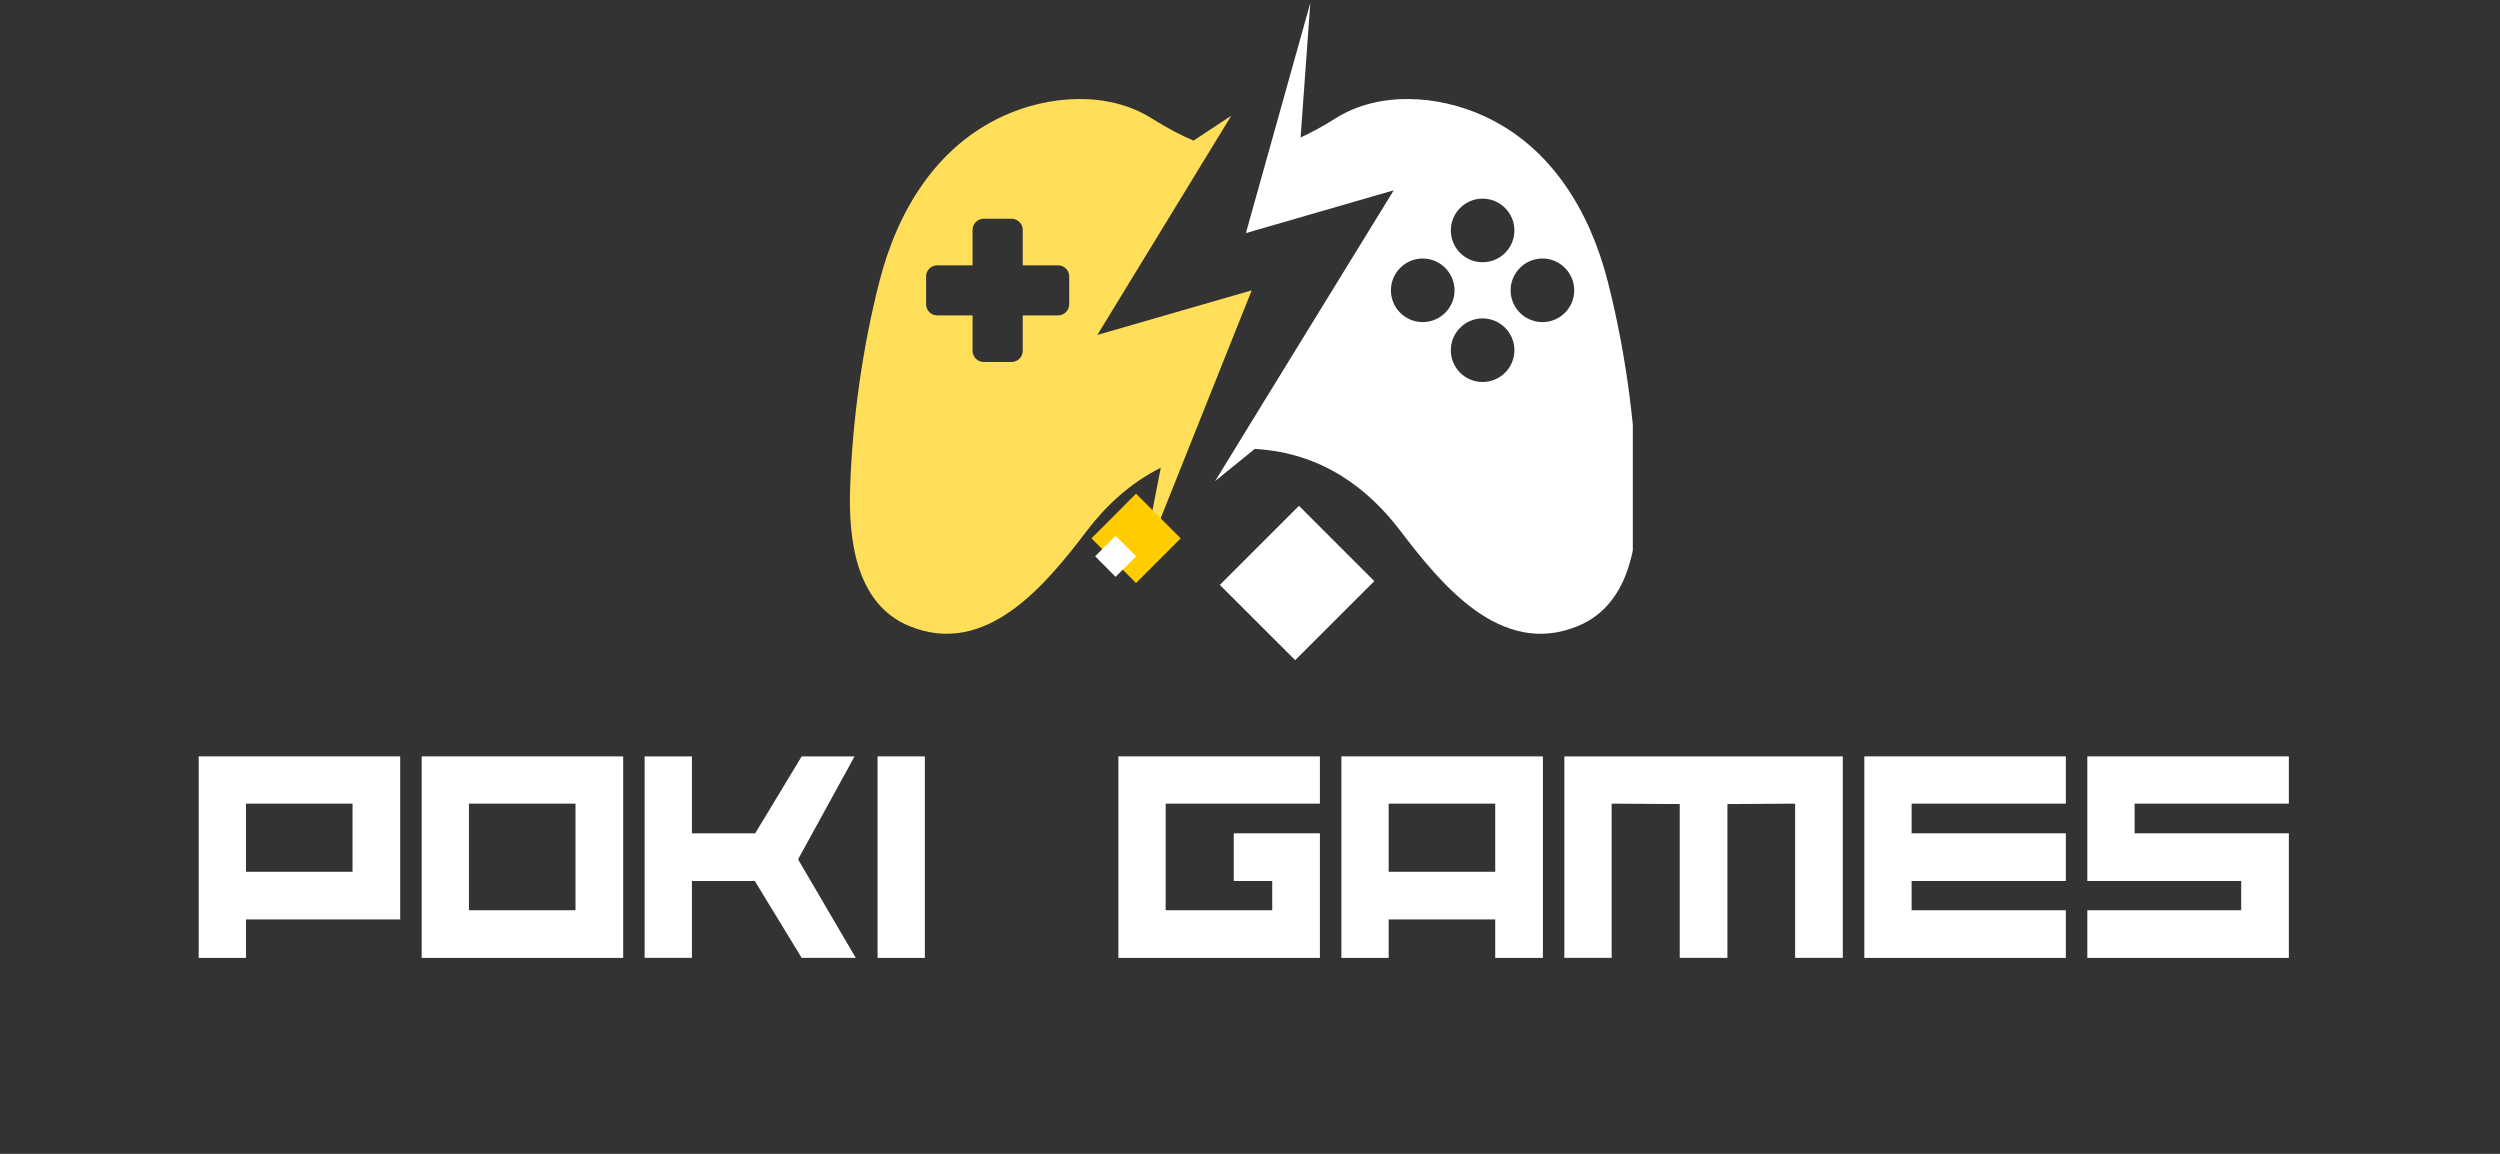 <svg xmlns="http://www.w3.org/2000/svg" xmlns:xlink="http://www.w3.org/1999/xlink" width="130" zoomAndPan="magnify" viewBox="0 0 97.5 45" height="60" preserveAspectRatio="xMidYMid meet" version="1.0"><rect x="0" y="0" width="97.5" height="45" fill="#333333" stroke="none"/><defs><g/><clipPath id="9091f2fda5"><path d="M 47 0.113 L 63.68 0.113 L 63.68 25 L 47 25 Z M 47 0.113 " clip-rule="nonzero"/></clipPath><clipPath id="ab639efaef"><path d="M 33.086 3 L 49 3 L 49 25 L 33.086 25 Z M 33.086 3 " clip-rule="nonzero"/></clipPath><clipPath id="c78cd6643b"><path d="M 42 19 L 47 19 L 47 23 L 42 23 Z M 42 19 " clip-rule="nonzero"/></clipPath><clipPath id="788a907005"><path d="M 42.566 20.996 L 44.305 19.254 L 46.047 20.996 L 44.305 22.738 Z M 42.566 20.996 " clip-rule="nonzero"/></clipPath><clipPath id="38d2a30e36"><path d="M 42 20 L 45 20 L 45 23 L 42 23 Z M 42 20 " clip-rule="nonzero"/></clipPath><clipPath id="1526617dcc"><path d="M 42.711 21.695 L 43.508 20.898 L 44.309 21.695 L 43.508 22.496 Z M 42.711 21.695 " clip-rule="nonzero"/></clipPath><clipPath id="5ed34715be"><path d="M 47 19 L 54 19 L 54 26 L 47 26 Z M 47 19 " clip-rule="nonzero"/></clipPath><clipPath id="03a5af2a0e"><path d="M 47.574 22.812 L 50.66 19.727 L 53.598 22.664 L 50.512 25.746 Z M 47.574 22.812 " clip-rule="nonzero"/></clipPath></defs><g clip-path="url(#9091f2fda5)"><path fill="#ffffff" d="M 63.844 19.004 C 63.754 16.344 63.359 13.547 62.703 10.977 C 62.008 8.254 60.504 5.723 57.863 4.52 C 56.074 3.703 53.777 3.551 52.09 4.613 C 51.598 4.922 51.148 5.168 50.723 5.363 L 51.102 0.117 L 48.59 9.09 L 54.355 7.422 L 49.305 15.641 L 48.684 16.652 L 48.16 17.508 L 47.387 18.766 L 48.934 17.508 C 51.613 17.656 53.41 19.125 54.59 20.672 C 56.184 22.762 58.516 25.668 61.543 24.414 C 63.645 23.543 63.914 20.988 63.844 19.004 Z M 57.82 7.746 C 58.504 7.746 59.062 8.305 59.062 8.988 C 59.062 9.672 58.504 10.227 57.82 10.227 C 57.137 10.227 56.582 9.672 56.582 8.988 C 56.582 8.305 57.137 7.746 57.82 7.746 Z M 55.484 12.562 C 54.801 12.562 54.246 12.008 54.246 11.324 C 54.246 10.641 54.801 10.082 55.484 10.082 C 56.168 10.082 56.727 10.641 56.727 11.324 C 56.727 12.008 56.168 12.562 55.484 12.562 Z M 57.82 14.898 C 57.137 14.898 56.582 14.344 56.582 13.66 C 56.582 12.973 57.137 12.418 57.82 12.418 C 58.504 12.418 59.062 12.973 59.062 13.66 C 59.062 14.344 58.504 14.898 57.82 14.898 Z M 60.156 12.562 C 59.473 12.562 58.914 12.008 58.914 11.324 C 58.914 10.641 59.473 10.082 60.156 10.082 C 60.84 10.082 61.395 10.641 61.395 11.324 C 61.395 12.008 60.84 12.562 60.156 12.562 Z M 60.156 12.562 " fill-opacity="1" fill-rule="nonzero"/></g><g clip-path="url(#ab639efaef)"><path fill="#ffde59" d="M 48.816 11.324 L 42.797 13.062 L 48.02 4.512 L 46.547 5.484 C 46.047 5.273 45.508 4.988 44.91 4.613 C 43.223 3.551 40.926 3.703 39.137 4.52 C 36.496 5.723 34.992 8.254 34.297 10.977 C 33.641 13.547 33.246 16.344 33.156 19.004 C 33.086 20.988 33.355 23.543 35.457 24.414 C 38.484 25.668 40.816 22.762 42.41 20.672 C 43.121 19.742 44.059 18.848 45.27 18.242 L 44.52 22.082 Z M 41.699 11.867 C 41.699 12.105 41.504 12.301 41.266 12.301 L 39.887 12.301 L 39.887 13.68 C 39.887 13.922 39.691 14.117 39.453 14.117 L 38.363 14.117 C 38.125 14.117 37.93 13.922 37.93 13.68 L 37.93 12.301 L 36.551 12.301 C 36.312 12.301 36.117 12.105 36.117 11.867 L 36.117 10.781 C 36.117 10.539 36.312 10.348 36.551 10.348 L 37.93 10.348 L 37.93 8.965 C 37.93 8.727 38.125 8.531 38.363 8.531 L 39.453 8.531 C 39.691 8.531 39.887 8.727 39.887 8.965 L 39.887 10.348 L 41.266 10.348 C 41.504 10.348 41.699 10.539 41.699 10.781 Z M 41.699 11.867 " fill-opacity="1" fill-rule="nonzero"/></g><g clip-path="url(#c78cd6643b)"><g clip-path="url(#788a907005)"><path fill="#ffcc00" d="M 42.566 20.996 L 44.305 19.254 L 46.047 20.996 L 44.305 22.738 Z M 42.566 20.996 " fill-opacity="1" fill-rule="nonzero"/></g></g><g fill="#ffffff" fill-opacity="1"><g transform="translate(7.155, 37.358)"><g><path d="M 6.594 -3.359 L 6.594 -6.016 L 2.438 -6.016 L 2.438 -3.359 Z M 0.594 0 L 0.594 -7.859 L 8.453 -7.859 L 8.453 -1.5 L 2.438 -1.5 L 2.438 0 Z M 0.594 0 "/></g></g></g><g fill="#ffffff" fill-opacity="1"><g transform="translate(15.851, 37.358)"><g><path d="M 2.438 -6.016 L 2.438 -1.859 L 6.594 -1.859 L 6.594 -6.016 Z M 0.594 0 L 0.594 -7.859 L 8.453 -7.859 L 8.453 0 Z M 0.594 0 "/></g></g></g><g fill="#ffffff" fill-opacity="1"><g transform="translate(24.547, 37.358)"><g><path d="M 8.828 0 L 6.719 0 L 4.891 -3 L 2.438 -3 L 2.438 0 L 0.594 0 L 0.594 -7.859 L 2.438 -7.859 L 2.438 -4.859 L 4.906 -4.859 L 6.719 -7.859 L 8.781 -7.859 L 6.578 -3.844 Z M 8.828 0 "/></g></g></g><g fill="#ffffff" fill-opacity="1"><g transform="translate(33.631, 37.358)"><g><path d="M 2.438 -7.859 L 2.438 0 L 0.594 0 L 0.594 -7.859 Z M 2.438 -7.859 "/></g></g></g><g fill="#ffffff" fill-opacity="1"><g transform="translate(36.321, 37.358)"><g/></g></g><g fill="#ffffff" fill-opacity="1"><g transform="translate(43.023, 37.358)"><g><path d="M 8.453 0 L 0.594 0 L 0.594 -7.859 L 8.453 -7.859 L 8.453 -6.016 L 2.438 -6.016 L 2.438 -1.859 L 6.594 -1.859 L 6.594 -3 L 5.094 -3 L 5.094 -4.859 L 8.453 -4.859 Z M 8.453 0 "/></g></g></g><g fill="#ffffff" fill-opacity="1"><g transform="translate(51.72, 37.358)"><g><path d="M 8.453 -7.859 L 8.453 0 L 6.594 0 L 6.594 -1.5 L 2.438 -1.5 L 2.438 0 L 0.594 0 L 0.594 -7.859 Z M 2.438 -3.359 L 6.594 -3.359 L 6.594 -6.016 L 2.438 -6.016 Z M 2.438 -3.359 "/></g></g></g><g fill="#ffffff" fill-opacity="1"><g transform="translate(60.416, 37.358)"><g><path d="M 11.453 -7.859 L 11.453 0 L 9.594 0 L 9.594 -6.016 L 6.953 -6 L 6.953 0 L 5.094 0 L 5.094 -6 L 2.438 -6.016 L 2.438 0 L 0.594 0 L 0.594 -7.859 Z M 11.453 -7.859 "/></g></g></g><g fill="#ffffff" fill-opacity="1"><g transform="translate(72.115, 37.358)"><g><path d="M 8.453 -6.016 L 2.438 -6.016 L 2.438 -4.859 L 8.453 -4.859 L 8.453 -3 L 2.438 -3 L 2.438 -1.859 L 8.453 -1.859 L 8.453 0 L 0.594 0 L 0.594 -7.859 L 8.453 -7.859 Z M 8.453 -6.016 "/></g></g></g><g fill="#ffffff" fill-opacity="1"><g transform="translate(80.812, 37.358)"><g><path d="M 0.594 -1.859 L 6.594 -1.859 L 6.594 -3 L 0.594 -3 L 0.594 -7.859 L 8.453 -7.859 L 8.453 -6.016 L 2.438 -6.016 L 2.438 -4.859 L 8.453 -4.859 L 8.453 0 L 0.594 0 Z M 0.594 -1.859 "/></g></g></g><g clip-path="url(#38d2a30e36)"><g clip-path="url(#1526617dcc)"><path fill="#ffffff" d="M 42.711 21.695 L 43.508 20.898 L 44.309 21.695 L 43.508 22.496 Z M 42.711 21.695 " fill-opacity="1" fill-rule="nonzero"/></g></g><g clip-path="url(#5ed34715be)"><g clip-path="url(#03a5af2a0e)"><path fill="#ffffff" d="M 47.574 22.812 L 50.66 19.727 L 53.598 22.664 L 50.512 25.746 Z M 47.574 22.812 " fill-opacity="1" fill-rule="nonzero"/></g></g></svg>
